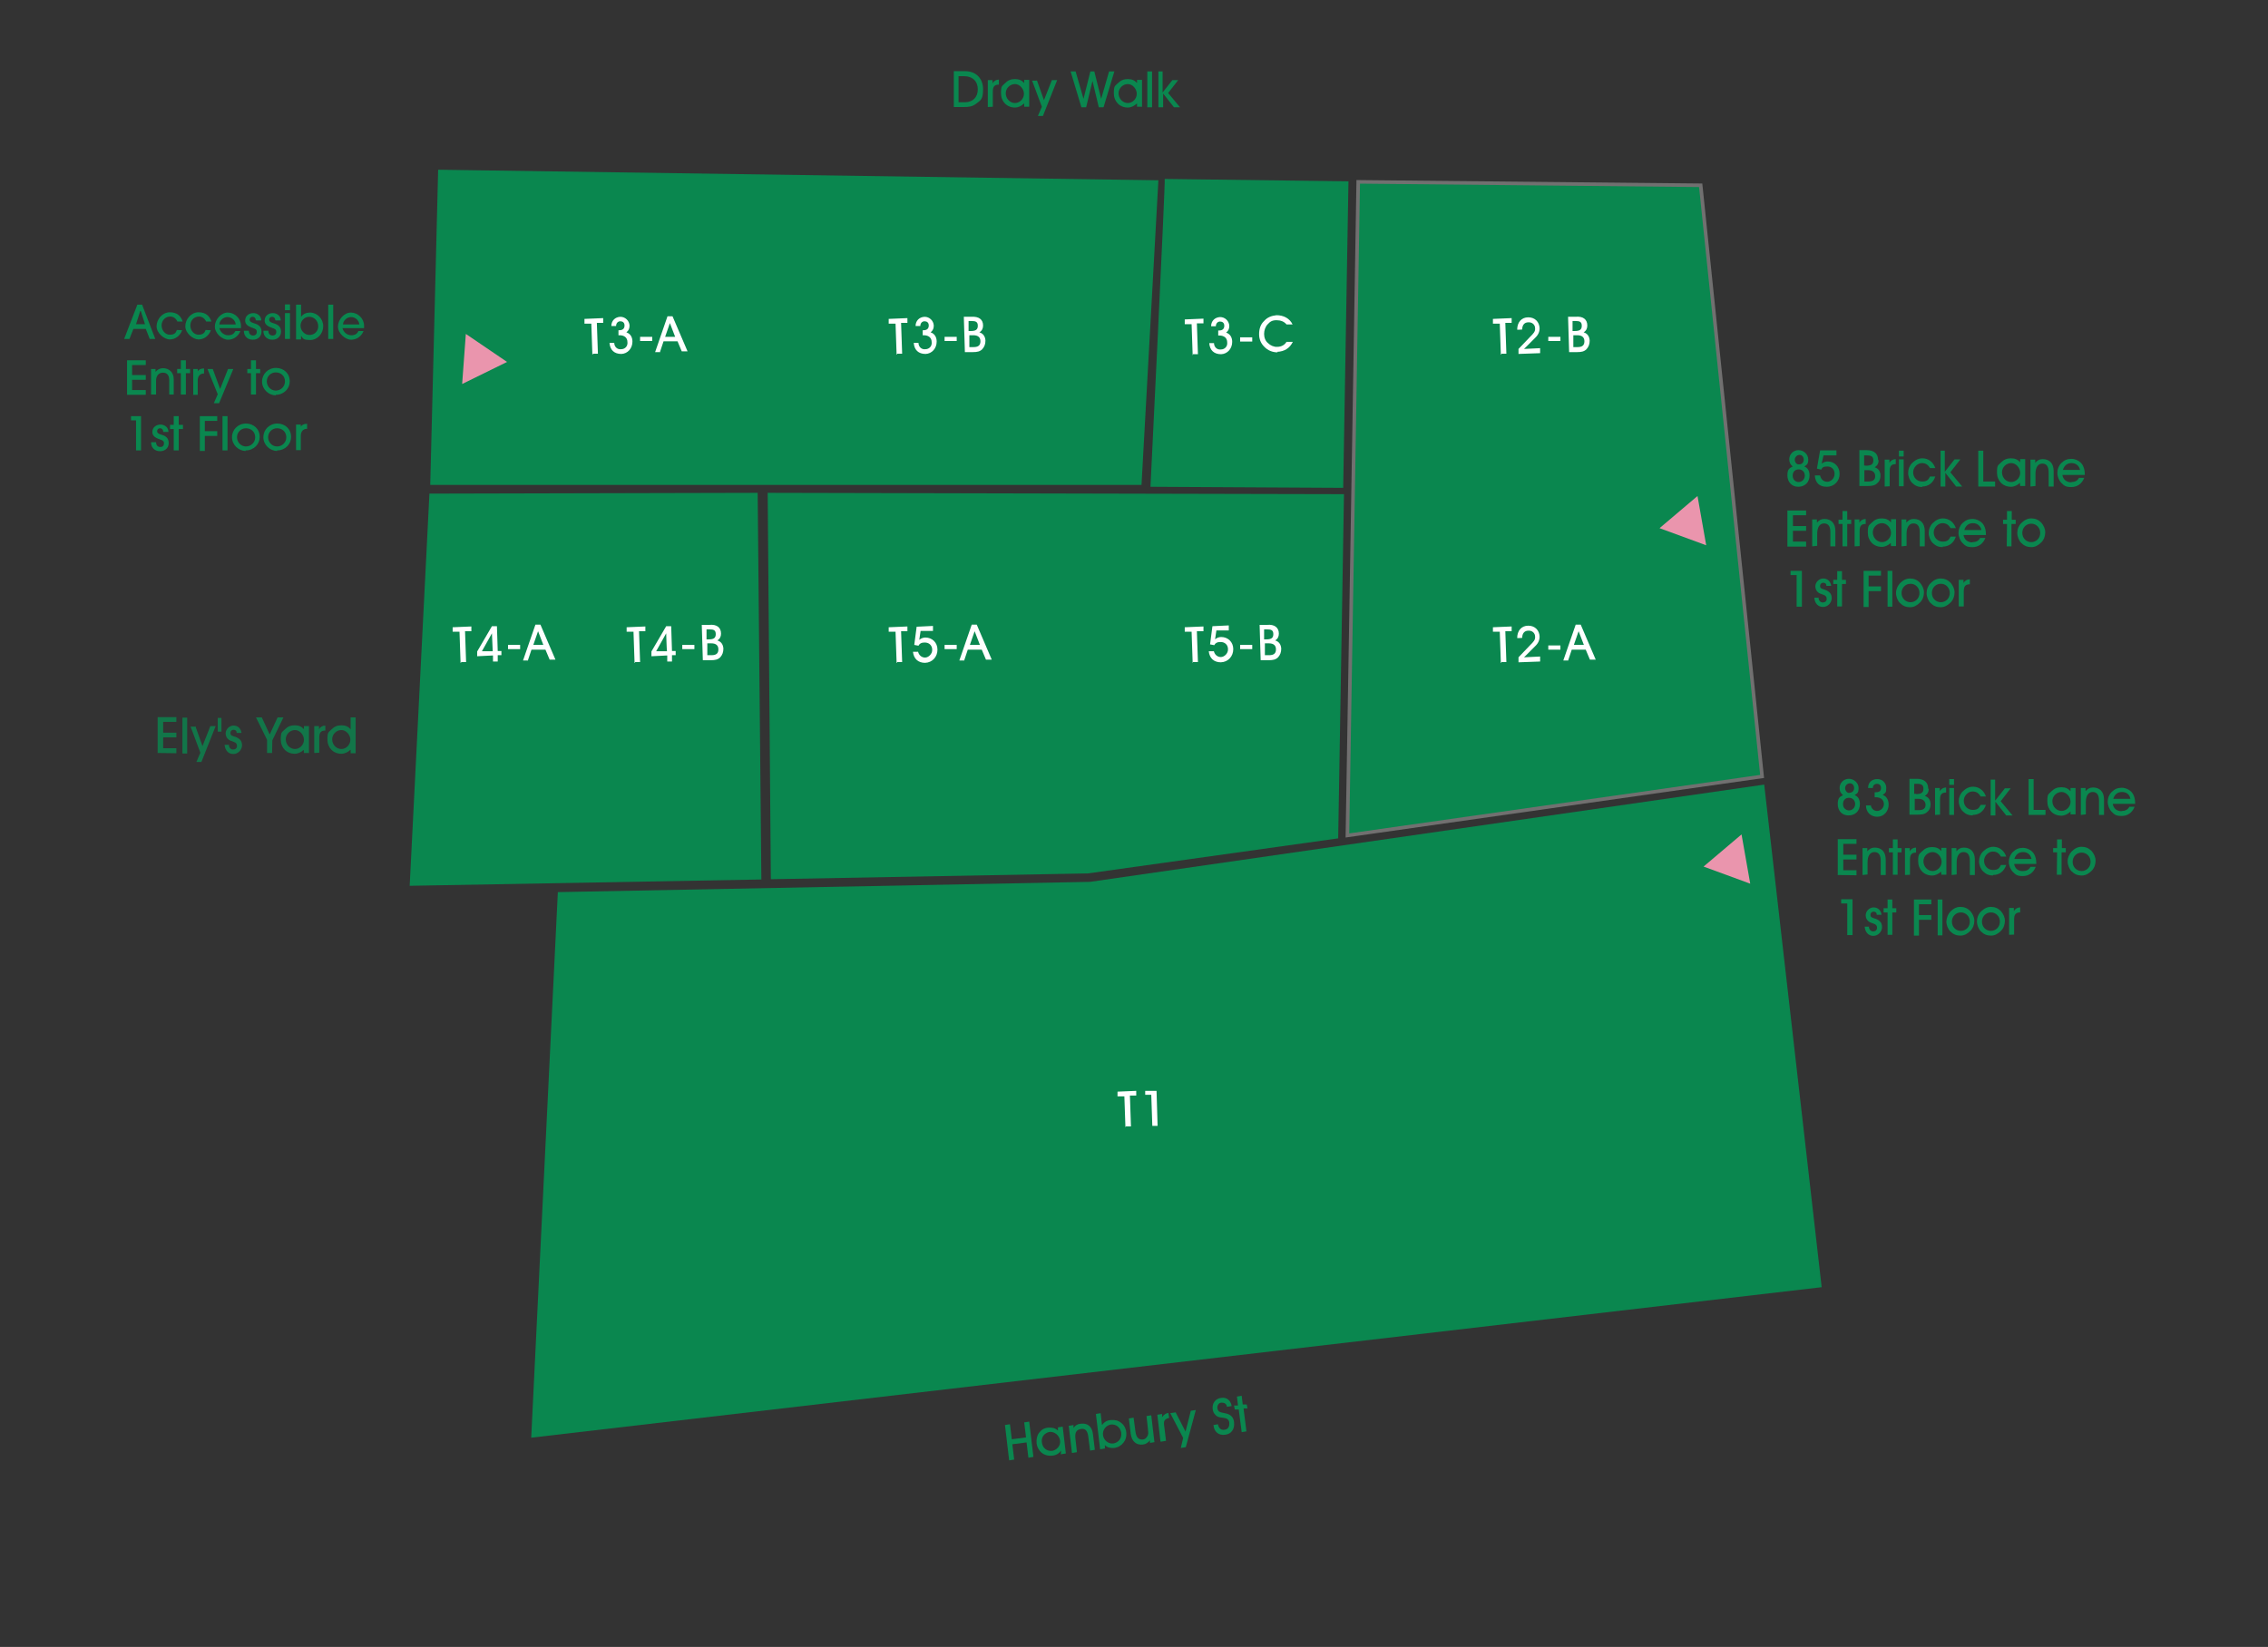 <?xml version="1.0" encoding="utf-8"?>
<!-- Generator: Adobe Illustrator 28.1.0, SVG Export Plug-In . SVG Version: 6.00 Build 0)  -->
<svg version="1.1" id="Layer_1" xmlns="http://www.w3.org/2000/svg" xmlns:xlink="http://www.w3.org/1999/xlink" x="0px" y="0px"
	 viewBox="0 0 860.3 624.9" style="enable-background:new 0 0 860.3 624.9;" xml:space="preserve">
<rect x="0" y="0" width="860.3" height="624.9" fill="#333333" stroke="none"/>
<style type="text/css">
	.st0{fill:#0A874F;}
	.st1{opacity:0.8;}
	.st2{fill:#0A874F;stroke:#717070;stroke-width:1.356;}
	.st3{fill:#FFFFFF;}
	.st4{fill:#EA95AD;}
</style>
<g id="Dray_Walk_">
	<g>
		<path class="st0" d="M361.8,40.6V27h4.3c4.1,0,6.8,2.8,6.8,6.8s-0.9,4.2-2.7,5.6c-1.5,1.1-2.8,1.2-4.6,1.2H361.8L361.8,40.6z
			 M366,38.8c3,0,4.9-1.9,4.9-4.9s-1.9-5-5.3-5h-2v9.9C363.6,38.8,366,38.8,366,38.8z"/>
		<path class="st0" d="M374.7,40.6V30.4h1.8v1.2c0.5-0.9,1.4-1.4,2.4-1.4v1.9c-1.8,0-2.3,0.9-2.3,2.7v5.7L374.7,40.6L374.7,40.6
			L374.7,40.6z"/>
		<path class="st0" d="M388.4,39.3c-0.9,0.9-2.2,1.5-3.4,1.5c-3.1,0-5.3-2.3-5.3-5.4s0.5-2.7,1.5-3.8c1.1-1.1,2.2-1.6,3.8-1.6
			c1.6,0,2.6,0.5,3.5,1.5v-1.2h1.9v10.2h-1.9v-1.2L388.4,39.3L388.4,39.3z M385,39.1c1.8,0,3.4-1.6,3.4-3.5s-1.6-3.7-3.4-3.7
			s-3.5,1.5-3.5,3.5C381.5,37.4,383.1,39.1,385,39.1z"/>
		<path class="st0" d="M393.3,30.4L396,38l3-7.6h2L395.6,44h-1.9l1.5-3.5l-3.7-9.9h2h-0.3L393.3,30.4L393.3,30.4z"/>
		<path class="st0" d="M408,27.1l3,10.4l2.6-10.4h1.5l2.6,10.4l3-10.4h2l-4.1,13.6h-1.8l-2.4-10l-2.4,10h-1.8l-4.1-13.6h2H408
			L408,27.1z"/>
		<path class="st0" d="M431.2,39.3c-0.9,0.9-2.2,1.5-3.4,1.5c-3.1,0-5.3-2.3-5.3-5.4s0.5-2.7,1.5-3.8c1.1-1.1,2.2-1.6,3.8-1.6
			c1.6,0,2.6,0.5,3.5,1.5v-1.2h1.9v10.2h-1.9v-1.2L431.2,39.3L431.2,39.3z M427.8,39.1c1.8,0,3.4-1.6,3.4-3.5s-1.6-3.7-3.4-3.7
			s-3.5,1.5-3.5,3.5C424.3,37.4,425.9,39.1,427.8,39.1z"/>
		<path class="st0" d="M435.2,27.1h1.8v13.6h-1.8V27.1z"/>
		<path class="st0" d="M439.2,27.1h1.8v8l3.7-4.7h2.2l-3.8,4.9l4.5,5.4h-2.3l-4.1-5.2v5.2h-1.8V27.1H439.2z"/>
	</g>
</g>
<g id="Ely_s_Yard_Entrance_" class="st1">
	<g>
		<path class="st0" d="M59.8,285.7v-13.6h7.1v1.8h-5v4.1h5v1.8h-5v4.1h5v1.9L59.8,285.7L59.8,285.7z"/>
		<path class="st0" d="M69.2,272.3H71v13.6h-1.8V272.3z"/>
		<path class="st0" d="M74.1,275.5l2.7,7.6l3-7.6h2l-5.4,13.6h-1.9l1.5-3.5l-3.7-9.9h2H74L74.1,275.5L74.1,275.5z"/>
		<path class="st0" d="M84,277.6h-1.4v-5.2H84V277.6z"/>
		<path class="st0" d="M86.8,282.5c0,1.1,0.7,1.9,1.6,1.9s1.5-0.5,1.5-1.4c0-0.8-0.4-1.2-1.2-1.5c-0.9-0.4-1.6-0.5-2-0.9
			c-0.7-0.5-1.1-1.4-1.1-2.3c0-1.6,1.4-3,3-3s2.8,1.1,3,2.8h-1.8c0-0.8-0.5-1.2-1.2-1.2s-1.2,0.5-1.2,1.2c0,1.1,0.8,1.1,2.2,1.6
			c1.5,0.7,2.2,1.5,2.2,3.1s-1.4,3.3-3.3,3.3s-3.1-1.4-3.3-3.5H87l0,0L86.8,282.5z"/>
		<path class="st0" d="M103.2,285.7h-1.9v-5l-4.2-8.5h2.2l3,6.5l3-6.5h2.2l-4.2,8.7L103.2,285.7L103.2,285.7z"/>
		<path class="st0" d="M115.2,284.5c-0.9,0.9-2.2,1.5-3.4,1.5c-3.1,0-5.3-2.3-5.3-5.4s0.5-2.7,1.5-3.8c1.1-1.1,2.2-1.6,3.8-1.6
			s2.6,0.5,3.5,1.5v-1.2h1.9v10.2h-1.9L115.2,284.5L115.2,284.5L115.2,284.5z M111.9,284.2c1.8,0,3.4-1.6,3.4-3.5s-1.6-3.7-3.4-3.7
			s-3.5,1.5-3.5,3.5C108.4,282.6,110,284.2,111.9,284.2z"/>
		<path class="st0" d="M119.2,285.7v-10.2h1.8v1.2c0.5-0.9,1.4-1.4,2.4-1.4v1.9c-1.8,0-2.3,0.9-2.3,2.7v5.7L119.2,285.7L119.2,285.7
			z"/>
		<path class="st0" d="M132.9,284.5c-0.9,0.9-2.2,1.5-3.4,1.5c-3.1,0-5.3-2.3-5.3-5.4s0.5-2.7,1.5-3.8c1.1-1.1,2.2-1.6,3.8-1.6
			s2.6,0.5,3.5,1.5v-4.5h1.9v13.6H133v-1.2L132.9,284.5L132.9,284.5z M129.5,284.2c1.8,0,3.4-1.6,3.4-3.5s-1.6-3.7-3.4-3.7
			s-3.5,1.5-3.5,3.5C126,282.6,127.6,284.2,129.5,284.2z"/>
	</g>
</g>
<g id="Hanbury_St_">
	<g>
		<path class="st0" d="M382.8,554.1l-1.6-13.4l1.9-0.3l0.7,5.7l5.4-0.7l-0.7-5.7l1.9-0.3l1.6,13.4l-1.9,0.3l-0.7-5.8L384,548
			l0.7,5.8L382.8,554.1z"/>
		<path class="st0" d="M402.5,550.4c-0.8,1.1-1.9,1.8-3.3,1.9c-3.1,0.4-5.6-1.6-6-4.7c-0.1-1.4,0.1-2.8,0.9-3.9c0.9-1.2,2-1.9,3.5-2
			c1.4-0.1,2.6,0.1,3.7,1.1v-1.2c-0.1,0,1.8-0.3,1.8-0.3l1.2,10.2l-1.9,0.3L402.5,550.4L402.5,550.4L402.5,550.4z M399.1,550.5
			c1.8-0.3,3.3-2,3-3.9c-0.3-2-2-3.4-3.9-3.3c-1.9,0.3-3.3,1.9-3,3.9C395.4,549.5,397.2,550.7,399.1,550.5z"/>
		<path class="st0" d="M406.6,551.2l-1.2-10.2l1.8-0.3v1.1c0.8-1.1,1.6-1.5,2.8-1.6c2.6-0.3,4.3,1.1,4.6,4.1l0.7,5.8l-1.8,0.3
			l-0.7-5.4c-0.3-2.2-1.2-3.1-2.8-2.8c-1.9,0.3-2.4,1.6-2,4.2l0.5,4.6l-1.8,0.3L406.6,551.2L406.6,551.2z"/>
		<path class="st0" d="M419.2,549.6l-1.9,0.3l-1.6-13.4l1.8-0.3l0.5,4.5c0.8-1.1,1.9-1.8,3.4-1.9c1.5-0.1,2.7,0.1,3.9,1.1
			c1.1,0.8,1.8,2.2,1.9,3.5c0.4,3-1.6,5.6-4.6,6c-1.2,0.1-2.6-0.1-3.5-1.1v1.2h0.1L419.2,549.6z M422.3,547.7c1.9-0.3,3.3-1.9,3-4.1
			c-0.3-2-2-3.3-3.9-3.1c-1.8,0.3-3.3,2-3,4.1c0.3,1.9,2,3.3,3.8,3.1H422.3z"/>
		<path class="st0" d="M436.2,547.6v-1.1c-0.7,0.9-1.6,1.5-2.7,1.6c-2.4,0.3-4.2-1.1-4.6-4.1l-0.7-5.8l1.8-0.3l0.7,5.3
			c0.3,2.2,1.2,3.1,2.7,3c0.9,0,1.6-0.7,2-1.6c0.3-0.7,0.1-1.6,0-2.7l-0.5-4.6l1.8-0.3l1.2,10.2l-1.8,0.3L436.2,547.6L436.2,547.6z"
			/>
		<path class="st0" d="M440.2,547l-1.2-10.2l1.8-0.3v1.2c0.7-0.9,1.4-1.5,2.4-1.6l0.3,1.9c-1.8,0.4-2.2,1.2-1.9,3l0.7,5.7l-1.8,0.3
			L440.2,547L440.2,547z"/>
		<path class="st0" d="M446,536l3.7,7.2l2-7.9l1.9-0.3l-3.8,14.1l-1.9,0.3l0.9-3.8l-4.9-9.4l1.9-0.3l0,0h0.2L446,536L446,536z"/>
		<path class="st0" d="M462,540.5c0.3,1.4,1.2,2.2,2.4,2c1.4-0.1,2-1.2,1.9-2.6c-0.1-1.5-1.1-1.8-2.6-2c-0.9-0.1-1.9-0.1-2.8-1.2
			c-0.5-0.5-0.8-1.2-0.9-2c-0.3-2.3,1.1-4.1,3.3-4.3c2-0.3,3.5,0.9,3.9,3.1l-1.8,0.3c-0.1-1.1-0.9-1.6-2-1.6s-1.8,1.1-1.6,2.2
			c0,0.4,0.3,0.8,0.5,1.1c0.7,0.5,1.6,0.5,2.7,0.8c1.9,0.4,3,1.6,3.1,3.4c0.3,2.6-1.1,4.5-3.5,4.7c-2.3,0.3-4.1-1.1-4.3-3.7l1.8-0.3
			l0,0L462,540.5z"/>
		<path class="st0" d="M469.9,534.8h-1.5c0,0.1-0.3-1.5-0.3-1.5h1.5c0-0.1-0.4-3.4-0.4-3.4l1.8-0.3l0.4,3.3h1.5
			c0-0.1,0.3,1.5,0.3,1.5h-1.5c0,0.1,1.1,8.7,1.1,8.7l-1.8,0.3l-1.1-8.4l0,0V534.8z"/>
	</g>
</g>
<g id="_1st_Floor_-2">
	<g>
		<path class="st0" d="M678.7,174.3c0-1.9,1.5-3.5,3.5-3.5s3.7,1.6,3.7,3.5s-0.5,2-1.5,2.7c1.4,0.5,2,1.8,2,3.4
			c0,2.6-1.8,4.3-4.3,4.3s-4.1-1.9-4.1-4.3s0.7-2.7,2-3.4C679.1,176.3,678.7,175.3,678.7,174.3z M682.2,182.9c1.4,0,2.4-1.1,2.4-2.4
			c0-1.4-0.9-2.4-2.3-2.4s-2.3,0.9-2.3,2.4s1.1,2.4,2.3,2.4l0,0H682.2z M682.4,176.2c1.1,0,1.8-0.7,1.8-1.8s-0.7-1.8-1.6-1.8
			c-0.9,0-1.8,0.8-1.8,1.8S681.5,176.3,682.4,176.2L682.4,176.2L682.4,176.2z"/>
		<path class="st0" d="M690.4,180.4c0.3,1.5,1.4,2.4,2.7,2.4s2.8-1.2,2.8-3s-1.2-2.8-2.8-2.8s-1.8,0.4-2.3,1.2l-1.6-0.4l1.2-6.9h6.2
			v1.9h-4.9l-0.7,3.1c0.7-0.5,1.4-0.8,2.3-0.8c2.6,0,4.5,2,4.5,4.7s-2,4.9-4.9,4.9s-4.3-1.6-4.5-4.3L690.4,180.4L690.4,180.4
			L690.4,180.4z"/>
		<path class="st0" d="M712.6,174.7c0,1.1-0.5,2-1.5,2.6c1.4,0.4,2.2,1.6,2.2,3.1s-0.5,2.4-1.4,3.1c-0.9,0.8-2.2,0.9-3.5,0.9h-3.1
			v-13.6h2.8c2.8,0,4.3,1.4,4.3,3.7l0,0L712.6,174.7z M708.7,182.7c1.8,0,2.6-0.7,2.6-2c0-1.4-0.9-2.3-2.6-2.3h-1.5v4.3H708.7z
			 M707.8,176.7c1.9,0,2.8-0.5,2.8-2s-0.8-1.9-2.4-1.9h-1.1v3.8L707.8,176.7L707.8,176.7z"/>
		<path class="st0" d="M714.9,184.6v-10.2h1.8v1.2c0.5-0.9,1.4-1.4,2.4-1.4v1.9c-1.8,0-2.3,0.9-2.3,2.7v5.7L714.9,184.6L714.9,184.6
			L714.9,184.6z"/>
		<path class="st0" d="M720.3,173.2V171h1.8v2.2H720.3z M720.3,174.3h1.8v10.2h-1.8V174.3z"/>
		<path class="st0" d="M729.1,184.8c-1.5,0-2.7-0.5-3.8-1.6c-0.9-0.9-1.5-2.4-1.5-3.8s0.5-2.7,1.5-3.7c1.1-1.1,2.4-1.8,3.9-1.8
			c2.3,0,4.1,1.4,4.9,3.7h-2c-0.7-1.2-1.6-1.9-3.1-1.9s-3.3,1.5-3.3,3.5s1.5,3.5,3.4,3.5s2.4-0.7,3-1.9h2c-0.8,2.4-2.6,3.8-5,3.8
			l0,0L729.1,184.8L729.1,184.8z"/>
		<path class="st0" d="M735.9,171h1.8v8l3.7-4.7h2.2l-3.8,4.9l4.5,5.4H742l-4.1-5.2v5.2h-1.8V171l0,0H735.9z"/>
		<path class="st0" d="M750.4,184.6V171h1.9v11.7h4.5v1.9L750.4,184.6L750.4,184.6z"/>
		<path class="st0" d="M766.2,183.2c-0.9,0.9-2.2,1.5-3.4,1.5c-3.1,0-5.3-2.3-5.3-5.4c0-3.1,0.5-2.7,1.5-3.8
			c1.1-1.1,2.2-1.6,3.8-1.6s2.6,0.5,3.5,1.5v-1.2h1.9v10.2h-1.9L766.2,183.2L766.2,183.2L766.2,183.2z M762.9,182.9
			c1.8,0,3.4-1.6,3.4-3.5s-1.6-3.7-3.4-3.7c-1.8,0-3.5,1.5-3.5,3.5C759.4,181.3,761,182.9,762.9,182.9z"/>
		<path class="st0" d="M770.2,184.6v-10.2h1.8v1.2c0.8-0.9,1.6-1.4,2.8-1.4c2.6,0,4.2,1.6,4.2,4.6v5.8h-1.9v-5.4
			c0-2.2-0.8-3.3-2.4-3.3c-1.6,0-2.6,1.4-2.6,3.9v4.6L770.2,184.6L770.2,184.6L770.2,184.6z"/>
		<path class="st0" d="M785.8,182.9c1.2,0,2.3-0.5,2.8-1.6h2c-0.9,2.3-2.7,3.5-4.9,3.5s-2.7-0.5-3.8-1.6c-0.9-0.9-1.5-2.4-1.5-3.8
			c0-1.4,0.5-2.7,1.5-3.7c1.1-1.1,2.3-1.6,3.8-1.6s3.4,0.8,4.3,2.4c0.5,0.9,0.8,2,0.8,3.4v0.3h-8.5c0.3,1.8,1.6,2.8,3.4,2.8l0,0
			v-0.1L785.8,182.9L785.8,182.9z M785.8,175.7c-1.6,0-2.8,0.9-3.3,2.6h6.5C788.7,176.7,787.4,175.7,785.8,175.7L785.8,175.7
			L785.8,175.7z"/>
		<path class="st0" d="M678,207.3v-13.6h7.1v1.8h-5v4.1h5v1.8h-5v4.1h5v1.9H678V207.3z"/>
		<path class="st0" d="M687.4,207.3v-10.2h1.8v1.2c0.8-0.9,1.6-1.4,2.8-1.4c2.6,0,4.2,1.6,4.2,4.6v5.8h-1.9v-5.4
			c0-2.2-0.8-3.3-2.4-3.3c-1.6,0-2.6,1.4-2.6,3.9v4.6L687.4,207.3L687.4,207.3L687.4,207.3z"/>
		<path class="st0" d="M698.9,198.8h-1.5v-1.6h1.5v-3.3h1.8v3.3h1.5v1.6h-1.5v8.5h-1.8V198.8z"/>
		<path class="st0" d="M703.5,207.3v-10.2h1.8v1.2c0.5-0.9,1.4-1.4,2.4-1.4v1.9c-1.8,0-2.3,0.9-2.3,2.7v5.7L703.5,207.3L703.5,207.3
			L703.5,207.3z"/>
		<path class="st0" d="M717.2,206c-0.9,0.9-2.2,1.5-3.4,1.5c-3.1,0-5.3-2.3-5.3-5.4s0.5-2.7,1.5-3.8c1.1-1.1,2.2-1.6,3.8-1.6
			s2.6,0.5,3.5,1.5V197h1.9v10.2h-1.9L717.2,206L717.2,206L717.2,206z M713.9,205.7c1.8,0,3.4-1.6,3.4-3.5s-1.6-3.7-3.4-3.7
			c-1.8,0-3.5,1.5-3.5,3.5C710.4,204.1,712.1,205.7,713.9,205.7z"/>
		<path class="st0" d="M721.3,207.3v-10.2h1.8v1.2c0.8-0.9,1.6-1.4,2.8-1.4c2.6,0,4.2,1.6,4.2,4.6v5.8h-1.9v-5.4
			c0-2.2-0.8-3.3-2.4-3.3c-1.6,0-2.6,1.4-2.6,3.9v4.6L721.3,207.3L721.3,207.3L721.3,207.3z"/>
		<path class="st0" d="M736.9,207.6c-1.5,0-2.7-0.5-3.8-1.6c-0.9-0.9-1.5-2.4-1.5-3.8c0-1.4,0.5-2.7,1.5-3.7
			c1.1-1.1,2.4-1.8,3.9-1.8c2.3,0,4.1,1.4,4.9,3.7h-2c-0.7-1.2-1.6-1.9-3.1-1.9s-3.3,1.5-3.3,3.5s1.5,3.5,3.4,3.5s2.4-0.7,3-1.9h2
			c-0.8,2.4-2.6,3.8-5,3.8l0,0L736.9,207.6L736.9,207.6z"/>
		<path class="st0" d="M748.3,205.7c1.2,0,2.3-0.5,2.8-1.6h2c-0.9,2.3-2.7,3.5-4.9,3.5s-2.7-0.5-3.8-1.6c-0.9-0.9-1.5-2.4-1.5-3.8
			c0-1.4,0.5-2.7,1.5-3.7c1.1-1.1,2.3-1.6,3.8-1.6s3.4,0.8,4.3,2.4c0.5,0.9,0.8,2,0.8,3.4v0.3h-8.5c0.3,1.8,1.6,2.8,3.4,2.8l0,0
			v-0.1L748.3,205.7L748.3,205.7z M748.4,198.5c-1.6,0-2.8,0.9-3.3,2.6h6.5C751.2,199.5,750,198.5,748.4,198.5L748.4,198.5
			L748.4,198.5z"/>
		<path class="st0" d="M761.3,198.8h-1.5v-1.6h1.5v-3.3h1.8v3.3h1.5v1.6H763v8.5h-1.8L761.3,198.8L761.3,198.8z"/>
		<path class="st0" d="M766.7,198.5c1.1-1.1,2.3-1.8,3.8-1.8s2.7,0.5,3.8,1.6c0.9,1.1,1.5,2.3,1.5,3.7s-0.5,2.8-1.5,3.8
			c-1.1,1.1-2.3,1.8-3.8,1.8s-2.7-0.5-3.8-1.6c-0.9-0.9-1.5-2.4-1.5-3.8C765.2,200.8,765.7,199.5,766.7,198.5z M770.5,205.7
			c1.9,0,3.4-1.5,3.4-3.5s-1.5-3.5-3.4-3.5s-3.4,1.5-3.4,3.5S768.6,205.7,770.5,205.7z"/>
		<path class="st0" d="M681.5,230.1v-11.9h-2.3v-1.6h4.3v13.6h-2V230.1z"/>
		<path class="st0" d="M689.8,226.7c0,1.1,0.7,1.9,1.6,1.9c0.9,0,1.5-0.5,1.5-1.4c0-0.8-0.4-1.2-1.2-1.5c-0.9-0.4-1.6-0.5-2-0.9
			c-0.7-0.5-1.1-1.4-1.1-2.3c0-1.6,1.4-3,3-3s2.8,1.1,3,2.8h-1.8c0-0.8-0.5-1.2-1.2-1.2s-1.2,0.5-1.2,1.2c0,1.1,0.8,1.1,2.2,1.6
			c1.5,0.7,2.2,1.5,2.2,3.1s-1.4,3.3-3.3,3.3s-3.1-1.4-3.3-3.5h1.8l0,0L689.8,226.7z"/>
		<path class="st0" d="M696.9,221.6h-1.5V220h1.5v-3.3h1.8v3.3h1.5v1.6h-1.5v8.5h-1.8V221.6z"/>
		<path class="st0" d="M706.9,216.6h6.6v1.8h-4.7v4.1h4.7v1.8h-4.7v6h-1.9L706.9,216.6L706.9,216.6z"/>
		<path class="st0" d="M716,216.6h1.8v13.6H716V216.6z"/>
		<path class="st0" d="M720.7,221.3c1.1-1.1,2.3-1.8,3.8-1.8s2.7,0.5,3.8,1.6c0.9,1.1,1.5,2.3,1.5,3.7s-0.5,2.8-1.5,3.8
			c-1.1,1.1-2.3,1.8-3.8,1.8s-2.7-0.5-3.8-1.6c-0.9-0.9-1.5-2.4-1.5-3.8C719.2,223.6,719.8,222.3,720.7,221.3z M724.7,228.5
			c1.9,0,3.4-1.5,3.4-3.5s-1.5-3.5-3.4-3.5s-3.4,1.5-3.4,3.5S722.8,228.5,724.7,228.5z"/>
		<path class="st0" d="M732.3,221.3c1.1-1.1,2.3-1.8,3.8-1.8s2.7,0.5,3.8,1.6c0.9,1.1,1.5,2.3,1.5,3.7s-0.5,2.8-1.5,3.8
			c-1.1,1.1-2.3,1.8-3.8,1.8s-2.7-0.5-3.8-1.6c-0.9-0.9-1.5-2.4-1.5-3.8C730.8,223.6,731.3,222.3,732.3,221.3z M736.2,228.5
			c1.9,0,3.4-1.5,3.4-3.5s-1.5-3.5-3.4-3.5s-3.4,1.5-3.4,3.5S734.3,228.5,736.2,228.5z"/>
		<path class="st0" d="M743,230.1V220h1.8v1.2c0.5-0.9,1.4-1.4,2.4-1.4v1.9c-1.8,0-2.3,0.9-2.3,2.7v5.7L743,230.1L743,230.1
			L743,230.1z"/>
	</g>
</g>
<g id="_1st_Floor_-3">
	<g>
		<path class="st0" d="M697.8,299c0-1.9,1.5-3.5,3.5-3.5s3.7,1.6,3.7,3.5s-0.5,2-1.5,2.7c1.4,0.5,2,1.8,2,3.4c0,2.6-1.8,4.3-4.3,4.3
			c-2.6,0-4.1-1.9-4.1-4.3s0.7-2.7,2-3.4C698.2,301,697.8,300.1,697.8,299z M701.3,307.5c1.4,0,2.4-1.1,2.4-2.4s-0.9-2.4-2.3-2.4
			s-2.3,0.9-2.3,2.4s1.1,2.4,2.3,2.4l0,0H701.3z M701.5,300.8c1.1,0,1.8-0.7,1.8-1.8s-0.7-1.8-1.6-1.8c-0.9,0-1.8,0.8-1.8,1.8
			s0.7,1.9,1.6,1.9l0,0V300.8z"/>
		<path class="st0" d="M709.6,305.1c0,1.5,1.1,2.6,2.4,2.6s2.6-1.1,2.6-2.6s-1.1-2.6-3-2.6s-0.3,0-0.5,0v-1.9h0.4c1.4,0,2-0.5,2-1.6
			s-0.7-1.6-1.5-1.6s-1.6,0.5-1.6,1.6h-1.8c0-2.2,1.5-3.4,3.5-3.4s3.4,1.5,3.4,3.4s-0.4,1.9-1.4,2.6c1.5,0.5,2.3,1.9,2.3,3.7
			c0,2.6-1.9,4.6-4.3,4.6c-2.4,0-4.3-1.6-4.3-4.3h1.8L709.6,305.1L709.6,305.1z"/>
		<path class="st0" d="M731.6,299.4c0,1.1-0.5,2-1.5,2.6c1.4,0.4,2.2,1.6,2.2,3.1s-0.5,2.4-1.4,3.1c-0.9,0.8-2.2,0.9-3.5,0.9h-3.1
			v-13.6h2.8c2.8,0,4.3,1.4,4.3,3.7l0,0L731.6,299.4z M727.8,307.4c1.8,0,2.6-0.7,2.6-2s-0.9-2.3-2.6-2.3h-1.5v4.3H727.8z
			 M726.8,301.3c1.9,0,2.8-0.5,2.8-2s-0.8-1.9-2.4-1.9h-1.1v3.8h0.7V301.3z"/>
		<path class="st0" d="M734,309.2V299h1.8v1.2c0.5-0.9,1.4-1.4,2.4-1.4v1.9c-1.8,0-2.3,0.9-2.3,2.7v5.7L734,309.2L734,309.2
			L734,309.2z"/>
		<path class="st0" d="M739.4,297.8v-2.2h1.8v2.2H739.4z M739.4,299h1.8v10.2h-1.8V299z"/>
		<path class="st0" d="M748.3,309.4c-1.5,0-2.7-0.5-3.8-1.6c-0.9-0.9-1.5-2.4-1.5-3.8s0.5-2.7,1.5-3.7c1.1-1.1,2.4-1.8,3.9-1.8
			c2.3,0,4.1,1.4,4.9,3.7h-2c-0.7-1.2-1.6-1.9-3.1-1.9s-3.3,1.5-3.3,3.5s1.5,3.5,3.4,3.5s2.4-0.7,3-1.9h2c-0.8,2.4-2.6,3.8-5,3.8
			l0,0L748.3,309.4L748.3,309.4z"/>
		<path class="st0" d="M755,295.8h1.8v8l3.7-4.7h2.2l-3.8,4.9l4.5,5.4H761l-4.1-5.2v5.2h-1.8v-13.6l0,0L755,295.8L755,295.8z"/>
		<path class="st0" d="M769.5,309.2v-13.6h1.9v11.7h4.5v1.9H769.5z"/>
		<path class="st0" d="M785.3,308c-0.9,0.9-2.2,1.5-3.4,1.5c-3.1,0-5.3-2.3-5.3-5.4s0.5-2.7,1.5-3.8c1.1-1.1,2.2-1.6,3.8-1.6
			s2.6,0.5,3.5,1.5V299h1.9v10h-1.9v-1.2l0,0L785.3,308z M782,307.7c1.8,0,3.4-1.6,3.4-3.5s-1.6-3.7-3.4-3.7c-1.8,0-3.5,1.5-3.5,3.5
			S780.1,307.7,782,307.7z"/>
		<path class="st0" d="M789.3,309.2V299h1.8v1.2c0.8-0.9,1.6-1.4,2.8-1.4c2.6,0,4.2,1.6,4.2,4.6v5.8h-1.9v-5.4
			c0-2.2-0.8-3.3-2.4-3.3c-1.6,0-2.6,1.4-2.6,3.9v4.6L789.3,309.2L789.3,309.2L789.3,309.2z"/>
		<path class="st0" d="M804.9,307.7c1.2,0,2.3-0.5,2.8-1.6h2c-0.9,2.3-2.7,3.5-4.9,3.5s-2.7-0.5-3.8-1.6c-0.9-0.9-1.5-2.4-1.5-3.8
			s0.5-2.7,1.5-3.7c1.1-1.1,2.3-1.6,3.8-1.6s3.4,0.8,4.3,2.4c0.5,0.9,0.8,2,0.8,3.4v0.3h-8.5c0.3,1.8,1.6,2.8,3.4,2.8l0,0v-0.1
			L804.9,307.7L804.9,307.7z M804.9,300.5c-1.6,0-2.8,0.9-3.3,2.6h6.5C807.8,301.4,806.6,300.5,804.9,300.5L804.9,300.5L804.9,300.5
			z"/>
		<path class="st0" d="M697.1,332v-13.6h7.1v1.8h-5v4.1h5v1.8h-5v4.1h5v1.9L697.1,332L697.1,332z"/>
		<path class="st0" d="M706.5,332v-10.2h1.8v1.2c0.8-0.9,1.6-1.4,2.8-1.4c2.6,0,4.2,1.6,4.2,4.6v5.8h-1.9v-5.4
			c0-2.2-0.8-3.3-2.4-3.3c-1.6,0-2.6,1.4-2.6,3.9v4.6L706.5,332L706.5,332L706.5,332z"/>
		<path class="st0" d="M718,323.4h-1.5v-1.6h1.5v-3.3h1.8v3.3h1.5v1.6h-1.5v8.5H718V323.4z"/>
		<path class="st0" d="M722.6,332v-10.2h1.8v1.2c0.5-0.9,1.4-1.4,2.4-1.4v1.9c-1.8,0-2.3,0.9-2.3,2.7v5.7L722.6,332L722.6,332
			L722.6,332z"/>
		<path class="st0" d="M736.3,330.7c-0.9,0.9-2.2,1.5-3.4,1.5c-3.1,0-5.3-2.3-5.3-5.4s0.5-2.7,1.5-3.8c1.1-1.1,2.2-1.6,3.8-1.6
			s2.6,0.5,3.5,1.5v-1.2h1.9v10.2h-1.9L736.3,330.7L736.3,330.7L736.3,330.7z M733.1,330.5c1.8,0,3.4-1.6,3.4-3.5s-1.6-3.7-3.4-3.7
			c-1.8,0-3.5,1.5-3.5,3.5S731.2,330.5,733.1,330.5z"/>
		<path class="st0" d="M740.3,332v-10.2h1.8v1.2c0.8-0.9,1.6-1.4,2.8-1.4c2.6,0,4.2,1.6,4.2,4.6v5.8h-1.9v-5.4
			c0-2.2-0.8-3.3-2.4-3.3s-2.6,1.4-2.6,3.9v4.6L740.3,332L740.3,332L740.3,332z"/>
		<path class="st0" d="M756,332.2c-1.5,0-2.7-0.5-3.8-1.6c-0.9-0.9-1.5-2.4-1.5-3.8s0.5-2.7,1.5-3.7c1.1-1.1,2.4-1.8,3.9-1.8
			c2.3,0,4.1,1.4,4.9,3.7h-2c-0.7-1.2-1.6-1.9-3.1-1.9s-3.3,1.5-3.3,3.5s1.5,3.5,3.4,3.5s2.4-0.7,3-1.9h2c-0.8,2.4-2.6,3.8-5,3.8
			l0,0L756,332.2L756,332.2z"/>
		<path class="st0" d="M767.4,330.5c1.2,0,2.3-0.5,2.8-1.6h2c-0.9,2.3-2.7,3.5-4.9,3.5s-2.7-0.5-3.8-1.6c-0.9-0.9-1.5-2.4-1.5-3.8
			s0.5-2.7,1.5-3.7c1.1-1.1,2.3-1.6,3.8-1.6s3.4,0.8,4.3,2.4c0.5,0.9,0.8,2,0.8,3.4v0.3H764C764.3,329.6,765.6,330.6,767.4,330.5
			L767.4,330.5L767.4,330.5z M767.4,323.3c-1.6,0-2.8,0.9-3.3,2.6h6.5C770.2,324.2,769,323.3,767.4,323.3L767.4,323.3L767.4,323.3z"
			/>
		<path class="st0" d="M780.3,323.4h-1.5v-1.6h1.5v-3.3h1.8v3.3h1.5v1.6H782v8.5h-1.8L780.3,323.4L780.3,323.4z"/>
		<path class="st0" d="M785.8,323.1c1.1-1.1,2.3-1.8,3.8-1.8s2.7,0.5,3.8,1.6c0.9,1.1,1.5,2.3,1.5,3.7c0,1.4-0.5,2.8-1.5,3.8
			c-1.1,1.1-2.3,1.8-3.8,1.8s-2.7-0.5-3.8-1.6c-0.9-0.9-1.5-2.4-1.5-3.8C784.3,325.4,784.9,324.1,785.8,323.1z M789.6,330.5
			c1.9,0,3.4-1.5,3.4-3.5s-1.5-3.5-3.4-3.5s-3.4,1.5-3.4,3.5C786.2,329,787.7,330.5,789.6,330.5z"/>
		<path class="st0" d="M700.7,354.7v-11.9h-2.3v-1.6h4.3v13.6h-2V354.7z"/>
		<path class="st0" d="M708.9,351.5c0,1.1,0.7,1.9,1.6,1.9c0.9,0,1.5-0.5,1.5-1.4c0-0.8-0.4-1.2-1.2-1.5c-0.9-0.4-1.6-0.5-2-0.9
			c-0.7-0.5-1.1-1.4-1.1-2.3c0-1.6,1.4-3,3-3s2.8,1.1,3,2.8h-1.8c0-0.8-0.5-1.2-1.2-1.2s-1.2,0.5-1.2,1.2c0,1.1,0.8,1.1,2.2,1.6
			c1.5,0.7,2.2,1.5,2.2,3.1s-1.4,3.3-3.3,3.3s-3.1-1.4-3.3-3.5h1.8l0,0L708.9,351.5z"/>
		<path class="st0" d="M716,346.2h-1.5v-1.6h1.5v-3.3h1.8v3.3h1.5v1.6h-1.5v8.5H716V346.2z"/>
		<path class="st0" d="M726,341.3h6.6v1.8h-4.7v4.1h4.7v1.8h-4.7v6H726V341.3L726,341.3L726,341.3z"/>
		<path class="st0" d="M735,341.3h1.8v13.6H735V341.3z"/>
		<path class="st0" d="M739.8,345.9c1.1-1.1,2.3-1.8,3.8-1.8s2.7,0.5,3.8,1.6c0.9,1.1,1.5,2.3,1.5,3.7c0,1.4-0.5,2.8-1.5,3.8
			c-1.1,1.1-2.3,1.8-3.8,1.8s-2.7-0.5-3.8-1.6c-0.9-0.9-1.5-2.4-1.5-3.8C738.4,348.2,738.9,346.9,739.8,345.9z M743.8,353.2
			c1.9,0,3.4-1.5,3.4-3.5s-1.5-3.5-3.4-3.5s-3.4,1.5-3.4,3.5S741.9,353.2,743.8,353.2z"/>
		<path class="st0" d="M751.4,345.9c1.1-1.1,2.3-1.8,3.8-1.8s2.7,0.5,3.8,1.6c0.9,1.1,1.5,2.3,1.5,3.7c0,1.4-0.5,2.8-1.5,3.8
			c-1.1,1.1-2.3,1.8-3.8,1.8s-2.7-0.5-3.8-1.6c-0.9-0.9-1.5-2.4-1.5-3.8S750.4,346.9,751.4,345.9z M755.2,353.2
			c1.9,0,3.4-1.5,3.4-3.5s-1.5-3.5-3.4-3.5s-3.4,1.5-3.4,3.5S753.3,353.2,755.2,353.2z"/>
		<path class="st0" d="M762.1,354.7v-10.2h1.8v1.2c0.5-0.9,1.4-1.4,2.4-1.4v1.9c-1.8,0-2.3,0.9-2.3,2.7v5.7L762.1,354.7L762.1,354.7
			L762.1,354.7z"/>
	</g>
</g>
<path id="Path_562" class="st2" d="M515.2,69.2L511.1,317l157.3-22.4L645.1,70.3L515.2,69l0,0V69.2z"/>
<g id="T2-A">
	<g>
		<path class="st3" d="M569.3,251.4l-0.4-11.7h-2.6V238l7.1-0.3v1.8H571l0.4,11.7h-1.9v0.3h-0.2V251.4z"/>
		<path class="st3" d="M576,251.3v-1.9l4.5-4.7c1.1-1.1,1.9-1.9,1.8-3.1c0-1.4-1.1-2.4-2.6-2.3c-1.5,0-2.3,1.1-2.3,2.7l0,0
			c0,0.1-1.9,0.1-1.9,0.1l0,0c0-2.8,1.6-4.7,4.2-4.7s4.2,1.8,4.3,4.1c0,1.4-0.5,2.6-1.8,3.8l-4.1,4.1l6.1-0.3v1.9l-8.4,0.3h0.1l0,0
			L576,251.3L576,251.3z"/>
		<path class="st3" d="M587.3,246.7v-1.8h4.6c0-0.1,0,1.6,0,1.6h-4.6V246.7z"/>
		<path class="st3" d="M595,250.6h-2l4.7-13.6h1.9l5.7,13.3h-2.2l-1.6-3.8h-5.3c0,0.1-1.4,4.2-1.4,4.2L595,250.6L595,250.6
			L595,250.6z M598.8,239.5l-1.8,5.2h3.8L598.8,239.5z"/>
	</g>
</g>
<g id="T2-B">
	<g>
		<path class="st3" d="M569.3,134.5l-0.4-11.7h-2.6V121l7.1-0.3v1.8H571l0.4,11.7h-1.9v0.3H569.3z"/>
		<path class="st3" d="M576,134.3v-1.9l4.5-4.7c1.1-1.1,1.9-1.9,1.8-3.1c0-1.4-1.1-2.4-2.6-2.3c-1.5,0-2.3,1.1-2.3,2.7l0,0
			c0,0.1-1.9,0.1-1.9,0.1l0,0c0-2.8,1.6-4.7,4.2-4.7s4.2,1.8,4.3,4.1c0,1.4-0.5,2.6-1.8,3.8l-4.1,4.1l6.1-0.3v1.9l-8.4,0.3h0.1l0,0
			H576z"/>
		<path class="st3" d="M587.3,129.6v-1.8h4.6c0-0.1,0,1.6,0,1.6h-4.6V129.6z"/>
		<path class="st3" d="M602.1,123.5c0,1.1-0.4,2-1.4,2.6c1.4,0.4,2.2,1.5,2.3,3.1c0,1.4-0.4,2.4-1.2,3.3c-0.9,0.9-2,1.1-3.5,1.1
			h-3.1l-0.4-13.4h2.8C600.5,119.9,602.1,121.2,602.1,123.5L602.1,123.5L602.1,123.5z M597.3,125.6c1.9,0,2.7-0.5,2.7-2
			s-0.8-1.8-2.4-1.8h-1.1v3.8H597.3L597.3,125.6z M598.4,131.7c1.8,0,2.6-0.7,2.6-2.2c0-1.5-0.9-2.3-2.7-2.3h-1.5v4.5H598.4z"/>
	</g>
</g>
<g id="T1-C">
	<g>
		<path class="st3" d="M514.8,409.1l-1.5-14.1l-3,0.3l-0.3-2.2l8.4-0.9l0.3,2.2l-3,0.3l1.5,14.1l-2.3,0.3l0,0L514.8,409.1z"/>
		<path class="st3" d="M525.9,407.9l-1.5-14.4l-2.8,0.3v-1.9c-0.1,0,5-0.5,5-0.5l1.8,16.3L525.9,407.9L525.9,407.9L525.9,407.9z"/>
		<path class="st3" d="M533.9,401.9l-0.3-2l5.6-0.5l0.3,2L533.9,401.9z"/>
		<path class="st3" d="M550.4,405.6c-2.4,0.3-4.6-0.4-6.5-2.2c-1.5-1.4-2.4-3.3-2.7-5.6c-0.3-2.3,0.4-4.5,1.9-6.2
			c1.4-1.8,3.3-2.7,5.6-3c3.4-0.4,6.1,1.1,7.7,3.8l-2.7,0.3c-1.2-1.4-2.8-1.9-4.7-1.8c-1.5,0.1-2.8,0.9-3.8,2.2
			c-1.1,1.4-1.5,3-1.4,4.5c0.1,1.8,0.9,3.3,2.2,4.2c1.2,1.1,2.8,1.5,4.3,1.4c1.9-0.1,3.4-1.1,4.2-2.6l2.8-0.3
			c-1.1,3-3.5,4.9-6.8,5.2h-0.1V405.6z"/>
	</g>
</g>
<path id="Path_563" class="st0" d="M439.4,68.4L433,184H163.2l3-119.6L439.4,68.4L439.4,68.4L439.4,68.4z"/>
<g id="T3-A">
	<g>
		<path class="st3" d="M224.7,134.5l-0.4-11.7h-2.6V121l7.1-0.3v1.8h-2.4l0.4,11.7h-1.9v0.3H224.7z"/>
		<path class="st3" d="M233,130.1c0,1.5,1.2,2.6,2.6,2.4c1.5,0,2.6-1.2,2.4-2.7c0-1.6-1.1-2.6-3-2.6h-0.4v-1.9h0.3
			c1.4,0,2-0.7,2-1.8c0-1.1-0.7-1.6-1.6-1.6s-1.6,0.7-1.6,1.8h-1.8c0-2,1.4-3.4,3.4-3.5c1.9,0,3.4,1.5,3.5,3.3
			c0,1.1-0.3,1.9-1.2,2.6c1.5,0.5,2.3,1.8,2.3,3.5c0,2.6-1.8,4.6-4.2,4.7c-2.7,0-4.3-1.5-4.5-4.2H233z"/>
		<path class="st3" d="M242.8,129.6v-1.8h4.6c0-0.1,0,1.6,0,1.6h-4.6V129.6z"/>
		<path class="st3" d="M250.5,133.6h-2l4.7-13.6h1.9l5.7,13.3h-2.2l-1.6-3.8h-5.3c0,0.1-1.4,4.2-1.4,4.2h0.1v-0.1L250.5,133.6
			L250.5,133.6z M254.1,122.6l-1.8,5.2h3.8L254.1,122.6z"/>
	</g>
</g>
<g id="T3-B">
	<g>
		<path class="st3" d="M340.1,134.5l-0.4-11.7h-2.6V121l7.1-0.3v1.8h-2.4l0.4,11.7h-1.9v0.3H340.1z"/>
		<path class="st3" d="M348.4,130.1c0,1.5,1.2,2.6,2.6,2.4c1.5,0,2.6-1.2,2.4-2.7c0-1.6-1.1-2.6-3-2.6H350v-1.9h0.3
			c1.4,0,2-0.7,2-1.8c0-1.1-0.7-1.6-1.6-1.6s-1.6,0.7-1.6,1.8h-1.8c0-2,1.4-3.4,3.4-3.5c1.9,0,3.4,1.5,3.5,3.3
			c0,1.1-0.3,1.9-1.2,2.6c1.5,0.5,2.3,1.8,2.3,3.5c0,2.6-1.8,4.6-4.2,4.7c-2.7,0-4.3-1.5-4.5-4.2H348.4z"/>
		<path class="st3" d="M358.3,129.6v-1.8h4.6c0-0.1,0,1.6,0,1.6h-4.6V129.6z"/>
		<path class="st3" d="M372.9,123.5c0,1.1-0.4,2-1.4,2.6c1.4,0.4,2.2,1.5,2.3,3.1c0,1.4-0.4,2.4-1.2,3.3c-0.9,0.9-2,1.1-3.5,1.1H366
			l-0.4-13.4h2.8C371.3,120,372.9,121.2,372.9,123.5L372.9,123.5L372.9,123.5z M368.2,125.6c1.9,0,2.7-0.5,2.7-2s-0.8-1.8-2.4-1.8
			h-1.1v3.8H368.2L368.2,125.6z M369.3,131.7c1.8,0,2.6-0.7,2.6-2.2c0-1.5-0.9-2.3-2.7-2.3h-1.5v4.5H369.3z"/>
	</g>
</g>
<path id="Path_567" class="st0" d="M162.9,187.1l-7.5,149l133.4-2.4L287.4,187l-124.5,0.3l0,0V187.1z"/>
<g id="T4-A">
	<g>
		<path class="st3" d="M174.7,251.4l-0.4-11.7h-2.6V238l7.1-0.3v1.8h-2.4l0.4,11.7h-1.9v0.3h-0.2L174.7,251.4L174.7,251.4z"/>
		<path class="st3" d="M187,251v-2.3l-6,0.3v-1.8l5.6-9.6h1.9l0.3,9.4h1.4v1.6h-1.4v2.4L187,251L187,251L187,251z M186.6,240.3
			l-3.8,6.8h4.1C186.9,246.9,186.6,240.3,186.6,240.3z"/>
		<path class="st3" d="M192.7,246.5v-1.8h4.6c0-0.1,0,1.6,0,1.6h-4.6V246.5z"/>
		<path class="st3" d="M200.4,250.6h-2l4.7-13.6h1.9l5.7,13.3h-2.2l-1.6-3.8h-5.3c0,0.1-1.4,4.2-1.4,4.2h0.1v-0.1L200.4,250.6
			L200.4,250.6z M204.1,239.5l-1.8,5.2h3.8L204.1,239.5z"/>
	</g>
</g>
<g id="T4-B">
	<g>
		<path class="st3" d="M240.7,251.4l-0.4-11.7h-2.6V238l7.1-0.3v1.8h-2.4l0.4,11.7h-1.9v0.3h-0.2L240.7,251.4L240.7,251.4z"/>
		<path class="st3" d="M253.1,251v-2.3l-6,0.3v-1.8l5.6-9.6h1.9l0.3,9.4h1.4v1.6h-1.4v2.4L253.1,251L253.1,251L253.1,251z
			 M252.7,240.3l-3.8,6.8h4.1C252.9,246.9,252.7,240.3,252.7,240.3z"/>
		<path class="st3" d="M258.8,246.5v-1.8h4.6c0-0.1,0,1.6,0,1.6h-4.6V246.5z"/>
		<path class="st3" d="M273.5,240.4c0,1.1-0.4,2-1.4,2.6c1.4,0.4,2.2,1.5,2.3,3.1c0,1.4-0.4,2.4-1.2,3.3c-0.9,0.9-2,1.1-3.5,1.1
			h-3.1l-0.4-13.4h2.8C271.9,236.8,273.5,238.1,273.5,240.4z M268.8,242.6c1.9,0,2.7-0.5,2.7-2s-0.8-1.8-2.4-1.8H268v3.8H268.8
			L268.8,242.6z M269.9,248.6c1.8,0,2.6-0.7,2.6-2.2s-0.9-2.3-2.7-2.3h-1.5v4.5H269.9z"/>
	</g>
</g>
<path id="Path_561" class="st0" d="M211.6,338.5l201.9-3.9l255.7-36.9L691,488.4l-489.5,57.1L211.6,338.5z"/>
<g id="T1-B">
	<g>
		<path class="st3" d="M426.9,427.7l-0.4-11.7h-2.6v-1.8l7.1-0.3v1.8h-2.4l0.4,11.7h-2v0.3H426.9z"/>
		<path class="st3" d="M437.1,427.3l-0.4-11.9h-2.3v-1.5h4.3c0-0.1,0.4,13.3,0.4,13.3h-2V427.3z"/>
	</g>
</g>
<path id="Path_565" class="st0" d="M291.2,187l1.2,146.6l120.3-2.2l94.9-13.3l2.2-130.6L291.2,187L291.2,187L291.2,187z"/>
<path id="Path_566" class="st0" d="M441.8,68c0.3,0.8-5.4,116.7-5.4,116.7l73.1,0.4l2-116.3l-69.8-0.9h0.1L441.8,68L441.8,68z"/>
<g id="T5-A">
	<g>
		<path class="st3" d="M340.1,251.4l-0.4-11.7h-2.6V238l7.1-0.3v1.8h-2.4l0.4,11.7h-1.9v0.3h-0.2V251.4z"/>
		<path class="st3" d="M348.2,247.1c0.3,1.5,1.4,2.4,2.7,2.4s2.8-1.4,2.7-3c0-1.6-1.2-2.8-3-2.7c-1.1,0-1.8,0.4-2.2,1.2l-1.6-0.3
			l0.9-6.9l6.2-0.3v1.9h-4.7c0,0.1-0.5,3.4-0.5,3.4c0.5-0.5,1.4-0.9,2.3-0.9c2.6,0,4.6,1.9,4.6,4.6s-1.9,4.9-4.7,5
			c-2.6,0-4.3-1.5-4.6-4.2h1.9L348.2,247.1L348.2,247.1z"/>
		<path class="st3" d="M358.3,246.5v-1.8h4.6c0-0.1,0,1.6,0,1.6h-4.6V246.5z"/>
		<path class="st3" d="M365.9,250.6h-2l4.7-13.6h1.9l5.7,13.3H374l-1.6-3.8h-5.3c0,0.1-1.4,4.2-1.4,4.2L365.9,250.6L365.9,250.6
			L365.9,250.6z M369.7,239.5l-1.8,5.2h3.8L369.7,239.5z"/>
	</g>
</g>
<g id="T5-B">
	<g>
		<path class="st3" d="M452.4,251.4l-0.4-11.7h-2.6V238l7.1-0.3v1.8H454l0.4,11.7h-1.9v0.3h-0.1V251.4z"/>
		<path class="st3" d="M460.4,246.9c0.3,1.5,1.4,2.4,2.7,2.4s2.8-1.4,2.7-3c0-1.6-1.2-2.8-3-2.7c-1.1,0-1.8,0.4-2.2,1.2l-1.6-0.3
			l0.9-6.9l6.2-0.3v1.9h-4.7c0,0.1-0.5,3.4-0.5,3.4c0.5-0.5,1.4-0.9,2.3-0.9c2.6,0,4.6,1.9,4.6,4.6c0,2.7-1.9,4.9-4.7,5
			c-2.6,0-4.3-1.5-4.6-4.2h1.9L460.4,246.9L460.4,246.9z"/>
		<path class="st3" d="M470.4,246.5v-1.8h4.6c0-0.1,0,1.6,0,1.6h-4.6V246.5z"/>
		<path class="st3" d="M485.1,240.4c0,1.1-0.4,2-1.4,2.6c1.4,0.4,2.2,1.5,2.3,3.1c0,1.4-0.4,2.4-1.2,3.3c-0.9,0.9-2,1.1-3.5,1.1
			h-3.1l-0.4-13.4h2.8C483.4,236.8,485.1,238.1,485.1,240.4L485.1,240.4L485.1,240.4z M480.3,242.6c1.9,0,2.7-0.5,2.7-2
			s-0.8-1.8-2.4-1.8h-1.1v3.8H480.3L480.3,242.6z M481.4,248.6c1.8,0,2.6-0.7,2.6-2.2s-0.9-2.3-2.7-2.3h-1.5v4.5H481.4z"/>
	</g>
</g>
<g id="T3-C">
	<g>
		<path class="st3" d="M452.4,134.7L452,123h-2.6v-1.8l7.1-0.3v1.8H454l0.4,11.7h-1.9v0.3H452.4z"/>
		<path class="st3" d="M460.5,130.2c0,1.5,1.2,2.6,2.6,2.4c1.5,0,2.6-1.2,2.4-2.7c0-1.6-1.1-2.6-3-2.6h-0.4v-1.9h0.3
			c1.4,0,2-0.7,2-1.8c0-1.1-0.7-1.6-1.6-1.6s-1.6,0.7-1.6,1.8h-1.8c0-2,1.4-3.4,3.4-3.5c1.9,0,3.4,1.5,3.5,3.3
			c0,1.1-0.3,1.9-1.2,2.6c1.5,0.5,2.3,1.8,2.3,3.5c0,2.6-1.8,4.6-4.2,4.7c-2.7,0-4.3-1.5-4.5-4.2H460.5z"/>
		<path class="st3" d="M470.4,129.8V128h4.6c0-0.1,0,1.6,0,1.6h-4.6V129.8z"/>
		<path class="st3" d="M484.7,133.7c-2,0-3.8-0.7-5.2-2.2c-1.2-1.2-1.9-2.8-1.9-4.7s0.5-3.7,1.9-5c1.2-1.4,2.8-2,4.7-2.2
			c2.7,0,5,1.2,6.1,3.5H488c-0.9-1.1-2.2-1.6-3.8-1.6s-2.4,0.5-3.3,1.5c-0.9,0.9-1.4,2.3-1.4,3.7c0,1.4,0.5,2.7,1.5,3.5
			c0.9,0.9,2.3,1.5,3.5,1.4c1.5,0,2.8-0.7,3.5-1.9h2.4c-1.1,2.3-3.1,3.7-6,3.8L484.7,133.7L484.7,133.7z"/>
	</g>
</g>
<path id="Polygon_7" class="st4" d="M646.2,328.8l14.4-12.2l3.3,18.7L646.2,328.8z"/>
<path id="Polygon_8" class="st4" d="M629.5,200.4l14.4-12.2l3.3,18.7L629.5,200.4z"/>
<path id="Polygon_10" class="st4" d="M192.2,137.4l-16.9,8.3l1.4-19l15.6,10.6l0,0v0.1L192.2,137.4L192.2,137.4z"/>
<g>
	<path class="st0" d="M56.8,128.6l-1.5-3.8h-4.7l-1.5,3.8h-2l5-13h1.8l5,13H56.8z M53.2,118L53.2,118l-1.6,5H55l-1.6-5H53.2z"/>
	<path class="st0" d="M69.1,125.3c-0.8,2.2-2.7,3.5-4.7,3.5s-5-2.3-5-5s2.2-5.3,5-5.3c2.8,0,4.2,1.4,4.9,3.5h-2
		c-0.5-1.1-1.5-1.9-2.7-1.9c-1.9,0-3.3,1.5-3.3,3.4s1.4,3.5,3.1,3.5c1.8,0,2.3-0.7,2.7-1.8L69.1,125.3L69.1,125.3z"/>
	<path class="st0" d="M80,125.3c-0.8,2.2-2.7,3.5-4.7,3.5s-5-2.3-5-5s2.2-5.3,5-5.3s4.2,1.4,4.9,3.5h-2c-0.5-1.1-1.5-1.9-2.7-1.9
		c-1.9,0-3.3,1.5-3.3,3.4s1.4,3.5,3.1,3.5s2.3-0.7,2.7-1.8L80,125.3L80,125.3z"/>
	<path class="st0" d="M83.2,124.5c0.4,1.6,1.8,2.7,3.3,2.7s2.2-0.5,2.8-1.6h1.9c-0.8,2-2.6,3.3-4.7,3.3c-2.2,0-5-2.4-5-5
		s2.3-5.3,4.9-5.3s5,2.2,5,5s0,0.5,0,0.9C91.4,124.5,83.2,124.5,83.2,124.5z M89.4,123.1c-0.1-1.6-1.6-2.8-3.1-2.8s-3,1.2-3.1,2.8
		h6.4H89.4z"/>
	<path class="st0" d="M97,121.4c0-0.7-0.5-1.2-1.2-1.2s-1.1,0.5-1.1,1.1c0,0.8,0.8,1.1,1.8,1.4c1.4,0.4,2.7,1.2,2.7,3.1
		s-1.4,3.1-3.3,3.1s-3.4-1.2-3.4-3.4h1.9c0,1.2,0.7,1.8,1.6,1.8s1.4-0.5,1.4-1.4s-0.5-1.1-1.6-1.5c-2.4-0.8-2.8-1.8-2.8-2.8
		c0-1.8,1.5-2.8,3.1-2.8s3,1.1,3,2.8h-1.9L97,121.4z"/>
	<path class="st0" d="M104.4,121.4c0-0.7-0.5-1.2-1.2-1.2s-1.1,0.5-1.1,1.1c0,0.8,0.8,1.1,1.8,1.4c1.4,0.4,2.7,1.2,2.7,3.1
		s-1.4,3.1-3.3,3.1s-3.4-1.2-3.4-3.4h1.9c0,1.2,0.7,1.8,1.6,1.8s1.4-0.5,1.4-1.4s-0.5-1.1-1.6-1.5c-2.4-0.8-2.8-1.8-2.8-2.8
		c0-1.8,1.5-2.8,3.1-2.8s3,1.1,3,2.8h-1.9L104.4,121.4z"/>
	<path class="st0" d="M108.1,117.7v-2.2h1.9v2.2H108.1z M108.1,128.6v-9.8h1.9v9.8H108.1z"/>
	<path class="st0" d="M112.3,128.6v-13h1.9v4.6l0,0c0.8-1.1,2-1.6,3.4-1.6c2.7,0,5,2.3,5,5.2c0,2.8-2.2,5.2-4.9,5.2
		c-2.7,0-2.7-0.5-3.5-1.6l0,0v1.4h-1.8h-0.1V128.6z M120.7,123.7c0-1.9-1.5-3.5-3.4-3.5s-3.3,1.6-3.3,3.4s1.5,3.5,3.4,3.5
		S120.8,125.6,120.7,123.7L120.7,123.7z"/>
	<path class="st0" d="M124.5,128.6v-13h1.9v13H124.5z"/>
	<path class="st0" d="M129.9,124.5c0.4,1.6,1.8,2.7,3.3,2.7s2.2-0.5,2.8-1.6h1.9c-0.8,2-2.6,3.3-4.7,3.3c-2.2,0-5-2.4-5-5
		s2.3-5.3,4.9-5.3s5,2.2,5,5s0,0.5,0,0.9C138.1,124.5,129.9,124.5,129.9,124.5z M136.3,123.1c-0.1-1.6-1.6-2.8-3.1-2.8
		s-3,1.2-3.1,2.8h6.4H136.3z"/>
	<path class="st0" d="M48.2,149.7v-13h7.1v1.8h-5.2v3.8h5.2v1.8h-5.2v3.9h5.2v1.8h-7.1V149.7z"/>
	<path class="st0" d="M64.2,149.7v-5.3c0-2-0.8-3-2.4-3c-1.6,0-2.6,1.2-2.6,3v5.3h-1.9V140H59v1.1l0,0c0.7-0.9,1.8-1.4,2.8-1.4
		c2.3,0,4.1,1.5,4.1,4.2v5.8H64L64.2,149.7z"/>
	<path class="st0" d="M68.6,149.7v-8.1h-1.4V140h1.4v-3.3h1.9v3.3h1.6v1.6h-1.6v8.1L68.6,149.7L68.6,149.7z"/>
	<path class="st0" d="M73.3,149.7V140H75v0.9l0,0c0.4-0.7,1.2-1.1,2.4-1.1v1.9c-1.6,0-2.4,1.1-2.4,2.7v5.4h-1.9L73.3,149.7z"/>
	<path class="st0" d="M81.1,153l1.5-3.4l-3.9-9.6h2l2.8,7.6l3-7.6h2l-5.4,13H81.1L81.1,153z"/>
	<path class="st0" d="M95.2,149.7v-8.1h-1.4V140h1.4v-3.3h1.9v3.3h1.6v1.6h-1.6v8.1L95.2,149.7L95.2,149.7z"/>
	<path class="st0" d="M104.6,150c-2.7,0-5.2-2.3-5.2-5.2s2.3-5.2,5.3-5.2s5.3,2.2,5.2,5.2c0,2.6-2.2,5-5.3,5V150z M104.6,141.3
		c-1.9,0-3.4,1.5-3.4,3.4s1.5,3.5,3.4,3.5s3.5-1.5,3.5-3.5S106.6,141.3,104.6,141.3L104.6,141.3z"/>
	<path class="st0" d="M51.6,170.9v-11.4h-1.9v-1.6h3.8v13H51.6L51.6,170.9z"/>
	<path class="st0" d="M61.9,163.7c0-0.7-0.5-1.2-1.2-1.2s-1.1,0.5-1.1,1.1c0,0.8,0.8,1.1,1.8,1.4c1.4,0.4,2.6,1.2,2.6,3.1
		s-1.4,3.1-3.3,3.1s-3.4-1.2-3.4-3.4h1.9c0,1.2,0.7,1.8,1.6,1.8s1.4-0.5,1.4-1.4s-0.5-1.1-1.6-1.5c-2.4-0.8-2.8-1.8-2.8-2.8
		c0-1.8,1.5-2.8,3.1-2.8s3,1.1,3,2.8H62L61.9,163.7L61.9,163.7z"/>
	<path class="st0" d="M65.9,170.9v-8.1h-1.4v-1.6h1.4v-3.3h1.9v3.3h1.6v1.6h-1.6v8.1H65.9z"/>
	<path class="st0" d="M75.8,170.9v-13h6.6v1.8h-4.7v3.9h4.7v1.8h-4.7v5.7h-1.9V170.9z"/>
	<path class="st0" d="M84.4,170.9v-13h1.9v13H84.4z"/>
	<path class="st0" d="M93.2,171.1c-2.7,0-5.2-2.3-5.2-5.2s2.3-5.2,5.3-5.2s5.3,2.2,5.2,5.2c0,2.6-2.2,5-5.3,5V171.1z M93.3,162.5
		c-1.9,0-3.4,1.5-3.4,3.4s1.5,3.5,3.4,3.5s3.5-1.5,3.5-3.5S95.3,162.5,93.3,162.5L93.3,162.5z"/>
	<path class="st0" d="M105.1,171.1c-2.7,0-5.2-2.3-5.2-5.2s2.3-5.2,5.3-5.2s5.3,2.2,5.2,5.2c0,2.6-2.2,5-5.3,5V171.1z M105.1,162.5
		c-1.9,0-3.4,1.5-3.4,3.4s1.5,3.5,3.4,3.5s3.5-1.5,3.5-3.5S107.1,162.5,105.1,162.5L105.1,162.5z"/>
	<path class="st0" d="M112.3,170.9v-9.8h1.8v0.8l0,0c0.4-0.7,1.2-1.1,2.4-1.1v1.9c-1.6,0-2.4,1.1-2.4,2.7v5.4h-1.9h0.1V170.9z"/>
</g>
</svg>
